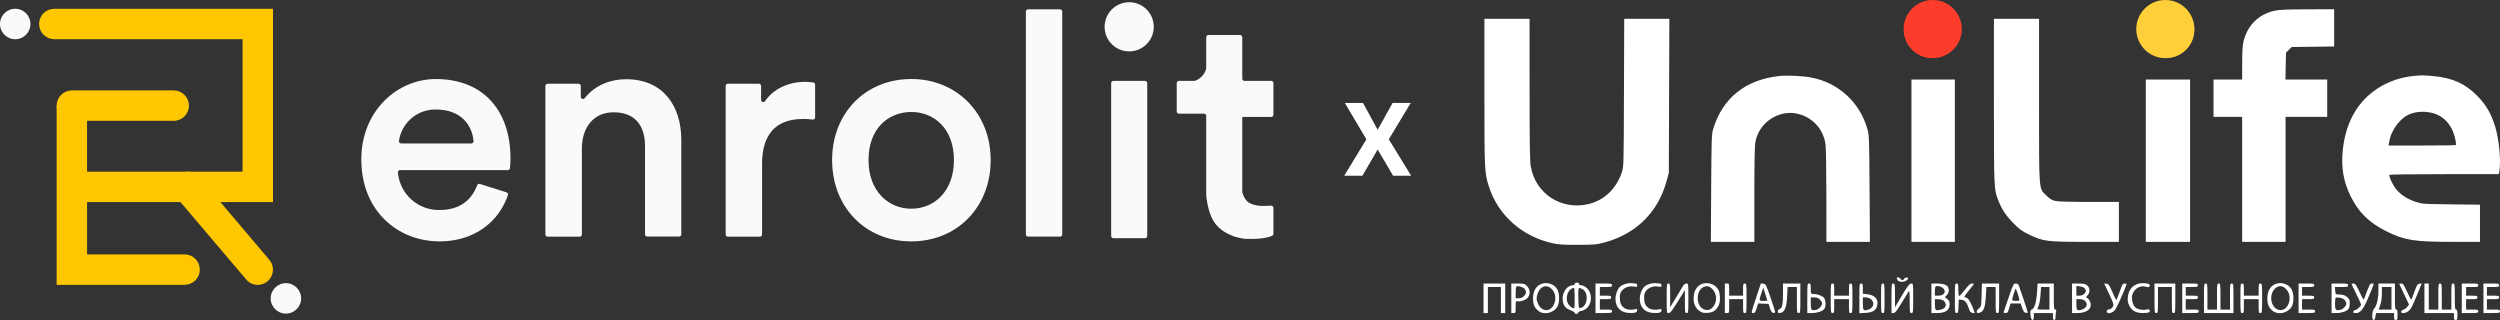 <?xml version="1.0" encoding="UTF-8"?> <svg xmlns="http://www.w3.org/2000/svg" width="1124" height="144" viewBox="0 0 1124 144" fill="none"><rect x="0" y="0" width="1124" height="144" fill="#333333" stroke="none"/> <ellipse cx="973.537" cy="13.073" rx="13.073" ry="13.073" fill="#FECF38"></ellipse> <path fill-rule="evenodd" clip-rule="evenodd" d="M865.83 1.558C863.248 2.413 861.971 3.226 860.219 5.127C857.766 7.787 857.068 9.608 857.058 13.364C857.05 16.111 857.203 16.829 858.238 18.9C859.518 21.463 861.179 23.15 863.792 24.544C866.025 25.736 872.111 25.824 874.22 24.694C876.905 23.256 878.833 21.346 880.044 18.923C881.091 16.827 881.243 16.118 881.236 13.364C881.229 11.098 881.015 9.741 880.477 8.555C879.366 6.107 876.464 3.209 874.108 2.196C871.648 1.137 867.958 0.853 865.83 1.558ZM1022.71 4.806C1015.54 6.339 1010.37 11.446 1008.66 18.691C1008.26 20.383 1008.08 23.381 1008.08 28.451L1008.07 35.768H1001.63H995.196V44.158V52.548H1001.63H1008.07V80.646V108.743H1017.83H1027.59V80.646V52.548H1036.95H1046.32V44.158V35.768H1036.92H1027.53L1027.66 29.725L1027.78 23.683L1029.06 22.408L1030.33 21.133L1039.89 21.016L1049.44 20.9V12.528V4.158L1037.44 4.19C1028.36 4.214 1024.77 4.364 1022.71 4.806ZM667.39 41.375C667.39 76.569 667.441 77.64 669.382 83.768C673.498 96.758 684.358 106.408 698.226 109.396C700.865 109.964 703.16 110.102 709.537 110.076C716.854 110.045 717.86 109.956 721.324 109.029C735.489 105.242 745.439 95.458 749.248 81.571L750.305 77.719L750.423 43.085L750.54 8.45H740.394H730.248L730.134 41.719C730.019 74.849 730.015 74.998 729.158 77.524C726.641 84.939 721.204 90.097 714.151 91.759C701.988 94.627 690.43 87.133 688.264 74.973C687.817 72.463 687.708 65.771 687.697 40.158L687.683 8.45H677.537H667.39V41.375ZM896.464 45.294C896.464 85.065 896.473 85.261 898.548 90.397C900.141 94.344 901.967 97.06 905.274 100.403C907.966 103.126 909.018 103.878 912.493 105.569C918.551 108.516 920.385 108.743 938.076 108.743H952.659V99.768V90.792H939.41C931.159 90.792 925.397 90.628 924.137 90.358C922.523 90.012 921.697 89.518 920.057 87.919C916.559 84.508 916.756 87.073 916.756 45.062V8.45H906.61H896.464V45.294ZM799.655 34.209C784.554 35.938 774.312 44.278 770.185 58.207C769.561 60.314 769.477 62.957 769.346 84.646L769.201 108.743H778.978H788.756V87.547C788.756 73.882 788.908 65.527 789.183 64.034C789.799 60.691 791.286 57.841 793.643 55.483C797.245 51.881 802.644 50.095 807.319 50.959C814.484 52.283 819.735 57.714 820.744 64.841C820.96 66.361 821.134 76.705 821.139 88.158L821.147 108.743H830.927H840.708L840.555 84.841C840.409 61.87 840.371 60.824 839.572 58.011C836.151 45.974 826.551 37.17 814.317 34.852C810.259 34.083 803.388 33.782 799.655 34.209ZM1084.27 34.247C1078.05 34.97 1071.87 37.438 1066.97 41.16C1059.06 47.16 1054.43 56.175 1053.29 67.756C1052.54 75.421 1053.66 81.85 1056.85 88.255C1060.51 95.595 1065.18 100.149 1073.05 104.052C1081.13 108.064 1085.43 108.735 1103 108.74L1115 108.743V100.385V92.027L1102.02 91.877C1089.19 91.729 1089.02 91.716 1085.91 90.682C1082.12 89.422 1079.05 87.36 1077.06 84.737C1075.59 82.808 1073.94 79.159 1074.28 78.597C1074.38 78.436 1085.49 78.304 1098.97 78.304H1123.48L1123.73 76.841C1124.5 72.132 1123.56 62.402 1121.76 56.685C1119.94 50.876 1117.6 46.917 1113.65 42.971C1108.19 37.511 1102.69 35.049 1094.1 34.214C1089.66 33.782 1088.22 33.787 1084.27 34.247ZM859.39 72.255V108.743H869.147H878.903V72.255V35.768H869.147H859.39V72.255ZM964.756 72.255V108.743H974.708H984.659V72.255V35.768H974.708H964.756V72.255ZM1095.8 51.56C1100.13 53.519 1103 57.568 1104.02 63.17C1104.21 64.182 1104.27 65.105 1104.15 65.219C1104.04 65.333 1097.19 65.426 1088.93 65.426H1073.93L1074.18 63.853C1075.09 58.158 1079.45 52.567 1084.19 51.025C1087.84 49.836 1092.45 50.049 1095.8 51.56ZM852.756 124.964C852.756 125.086 852.938 125.525 853.16 125.94C853.917 127.352 857.83 126.654 857.83 125.106C857.83 124.507 856.37 124.698 856.127 125.329C856.004 125.651 855.629 125.914 855.293 125.914C854.957 125.914 854.582 125.651 854.459 125.329C854.251 124.787 852.756 124.467 852.756 124.964ZM693.609 127.467C690.868 128.124 689.244 130.596 689.244 134.109C689.244 136.813 689.845 138.243 691.601 139.721C694.014 141.752 698.398 140.829 700.173 137.918C701.22 136.2 701.247 132.114 700.224 130.2C699.032 127.971 696.27 126.829 693.609 127.467ZM707.976 127.67C707.976 128.007 707.623 128.255 707.144 128.255C704.541 128.255 702.275 131.505 702.59 134.786C702.84 137.387 703.784 138.657 706.069 139.469C707.118 139.841 707.976 140.368 707.976 140.64C707.976 140.911 708.327 141.134 708.756 141.134C709.185 141.134 709.537 140.89 709.537 140.591C709.537 140.276 710.137 139.937 710.972 139.78C714.35 139.147 716.207 135.19 714.825 131.572C714.13 129.752 712.296 128.255 710.759 128.255C710.28 128.255 709.927 128.007 709.927 127.67C709.927 127.306 709.558 127.085 708.951 127.085C708.344 127.085 707.976 127.306 707.976 127.67ZM731.286 127.501C730.478 127.696 729.389 128.136 728.867 128.478C727.505 129.37 726.317 132.069 726.317 134.271C726.317 138.036 728.394 140.365 732.019 140.666C734.805 140.897 736.073 140.544 736.073 139.539C736.073 138.898 735.907 138.792 735.233 139.006C733.684 139.498 731.271 139.246 730.247 138.485C728.819 137.425 728.281 136.161 728.274 133.847C728.27 132.25 728.475 131.582 729.257 130.653C730.492 129.184 732.486 128.499 734.52 128.842C735.919 129.079 736.073 129.023 736.073 128.29C736.073 127.706 735.824 127.473 735.195 127.47C734.712 127.467 733.966 127.393 733.537 127.305C733.107 127.218 732.095 127.306 731.286 127.501ZM742.213 127.501C741.405 127.696 740.316 128.136 739.793 128.478C738.432 129.37 737.244 132.069 737.244 134.271C737.244 138.036 739.32 140.365 742.946 140.666C745.732 140.897 747 140.544 747 139.539C747 138.898 746.833 138.792 746.16 139.006C744.611 139.498 742.198 139.246 741.173 138.485C739.745 137.425 739.208 136.161 739.201 133.847C739.196 132.25 739.402 131.582 740.184 130.653C741.419 129.184 743.413 128.499 745.447 128.842C746.846 129.079 747 129.023 747 128.29C747 127.706 746.751 127.473 746.122 127.47C745.639 127.467 744.893 127.393 744.464 127.305C744.034 127.218 743.022 127.306 742.213 127.501ZM765.804 127.467C763.106 128.113 761.439 130.684 761.44 134.194C761.44 136.746 762.366 138.675 764.171 139.892C765.31 140.659 765.909 140.786 767.775 140.656C770.214 140.485 771.505 139.633 772.666 137.426C773.564 135.719 773.488 131.838 772.523 130.187C771.229 127.972 768.429 126.838 765.804 127.467ZM961.683 127.477C958.83 128.148 957.005 130.317 956.685 133.416C956.502 135.192 956.623 135.941 957.332 137.406C958.457 139.73 960.33 140.746 963.473 140.737C966.003 140.731 966.845 140.384 966.502 139.49C966.321 139.018 965.974 138.952 964.928 139.188C963.428 139.526 961.145 139.129 960.232 138.371C959.195 137.511 958.513 135.772 958.513 133.991C958.513 130.537 961.571 128.051 964.77 128.905C966.091 129.257 966.281 129.218 966.453 128.56C966.56 128.152 966.441 127.754 966.189 127.677C964.938 127.291 962.862 127.199 961.683 127.477ZM1023.76 127.467C1021.01 128.124 1019.39 130.596 1019.39 134.109C1019.39 136.813 1019.99 138.243 1021.75 139.721C1024.16 141.752 1028.54 140.829 1030.32 137.918C1031.37 136.2 1031.39 132.114 1030.37 130.2C1029.18 127.971 1026.42 126.829 1023.76 127.467ZM667 134.109V140.743H667.976H668.951V134.89V129.036H671.878H674.805V134.89V140.743H675.78H676.756V134.109V127.475H671.878H667V134.109ZM679.488 134.109V140.743H680.463C681.412 140.743 681.439 140.667 681.439 137.985C681.439 135.539 681.516 135.251 682.122 135.437C683.322 135.804 685.896 134.967 686.805 133.913C688.122 132.386 688.008 130.081 686.542 128.616C685.482 127.556 685.192 127.475 682.445 127.475H679.488V134.109ZM717.342 134.109V140.743H721.049C724.496 140.743 724.756 140.689 724.756 139.963C724.756 139.256 724.496 139.182 722.024 139.182H719.293V136.841V134.499H721.829C724.106 134.499 724.366 134.419 724.366 133.719C724.366 133.018 724.106 132.938 721.829 132.938H719.293V130.987V129.036H722.024C724.496 129.036 724.756 128.962 724.756 128.255C724.756 127.53 724.496 127.475 721.049 127.475H717.342V134.109ZM749.342 134.109C749.342 140.73 749.343 140.743 750.22 140.743C751.072 140.743 751.904 139.589 756.688 131.768L757.523 130.402L757.53 135.573C757.536 140.481 757.576 140.743 758.317 140.743C759.067 140.743 759.098 140.483 759.098 134.109C759.098 127.489 759.096 127.475 758.22 127.477C757.679 127.479 757.097 127.891 756.704 128.551C756.354 129.139 754.905 131.534 753.485 133.872L750.903 138.123V132.799C750.903 127.735 750.864 127.475 750.122 127.475C749.372 127.475 749.342 127.735 749.342 134.109ZM775.488 134.109V140.743H776.464C777.423 140.743 777.439 140.691 777.439 137.621V134.499H780.561H783.683V137.621C783.683 140.483 783.748 140.743 784.464 140.743C785.214 140.743 785.244 140.483 785.244 134.109C785.244 127.735 785.214 127.475 784.464 127.475C783.757 127.475 783.683 127.735 783.683 130.207V132.938H780.561H777.439V130.207C777.439 127.553 777.411 127.475 776.464 127.475H775.488V134.109ZM789.472 134.092C787.271 140.72 787.266 140.743 788.185 140.743C788.961 140.743 789.214 140.401 789.788 138.58L790.47 136.417L792.801 136.531L795.131 136.646L795.78 138.597C796.262 140.044 796.648 140.581 797.276 140.673C797.783 140.748 798.118 140.591 798.112 140.283C798.106 140 797.163 137.046 796.015 133.719C794.009 127.903 793.885 127.666 792.804 127.555L791.681 127.44L789.472 134.092ZM801.634 132.14C801.634 137.013 801.257 138.611 800.014 139.006C799.136 139.285 799.043 140.743 799.904 140.743C802.242 140.743 803.281 138.577 803.507 133.231L803.686 129.036H805.782H807.878V134.89C807.878 140.483 807.913 140.743 808.659 140.743C809.409 140.743 809.439 140.483 809.439 134.109V127.475H805.537H801.634V132.14ZM812.561 134.109V140.743H814.72C817.072 140.743 819.404 139.955 820.216 138.885C821.034 137.809 820.892 134.793 819.979 133.811C819.148 132.92 816.956 132.164 815.195 132.16C814.144 132.158 814.122 132.11 814.122 129.816C814.122 127.735 814.036 127.475 813.342 127.475C812.592 127.475 812.561 127.735 812.561 134.109ZM823.098 134.109C823.098 140.483 823.128 140.743 823.878 140.743C824.594 140.743 824.659 140.483 824.659 137.621V134.499H827.976H831.293V137.621C831.293 140.483 831.358 140.743 832.073 140.743C832.823 140.743 832.854 140.483 832.854 134.109C832.854 127.735 832.823 127.475 832.073 127.475C831.367 127.475 831.293 127.735 831.293 130.207V132.938H827.976H824.659V130.207C824.659 127.735 824.585 127.475 823.878 127.475C823.128 127.475 823.098 127.735 823.098 134.109ZM835.976 134.153V140.832L838.695 140.678C841.962 140.493 843.408 139.612 843.95 137.475C844.675 134.614 843.065 132.704 839.58 132.291L837.537 132.049V129.762C837.537 127.735 837.448 127.475 836.756 127.475C836.006 127.475 835.976 127.735 835.976 134.153ZM845.732 134.109C845.732 140.483 845.762 140.743 846.512 140.743C847.262 140.743 847.293 140.483 847.293 134.109C847.293 127.735 847.262 127.475 846.512 127.475C845.762 127.475 845.732 127.735 845.732 134.109ZM850.415 134.109V140.743H851.307C852.027 140.743 852.723 139.877 854.916 136.255C856.411 133.787 857.848 131.46 858.11 131.085C858.494 130.533 858.587 131.392 858.598 135.573C858.609 140.479 858.65 140.743 859.39 140.743C860.141 140.743 860.171 140.483 860.171 134.109C860.171 127.489 860.169 127.475 859.293 127.477C858.605 127.479 857.907 128.297 856.073 131.252C854.786 133.327 853.345 135.74 852.871 136.616L852.011 138.207L851.993 132.841C851.977 127.741 851.937 127.475 851.195 127.475C850.445 127.475 850.415 127.735 850.415 134.109ZM868.366 134.109V140.743H870.72C874.803 140.743 876.561 139.527 876.561 136.701C876.561 135.691 876.284 135.11 875.487 134.45L874.414 133.56L875.292 132.682C876.158 131.816 876.404 130.488 875.929 129.249C875.507 128.151 873.601 127.475 870.922 127.475H868.366V134.109ZM878.903 134.109C878.903 140.436 878.938 140.743 879.667 140.743C880.35 140.743 880.443 140.423 880.545 137.719L880.659 134.695L881.805 134.778C883.348 134.89 884.208 135.844 885.075 138.404C885.689 140.215 885.964 140.567 886.847 140.672L887.892 140.796L886.893 138.143C885.874 135.437 884.64 133.719 883.713 133.719C882.83 133.719 883.122 133.127 885.342 130.419C886.522 128.979 887.488 127.727 887.488 127.638C887.488 127.548 887.059 127.475 886.534 127.475C885.807 127.475 885.046 128.169 883.342 130.382C882.111 131.98 880.96 133.199 880.784 133.09C880.608 132.981 880.464 131.674 880.464 130.184C880.464 127.735 880.389 127.475 879.683 127.475C878.933 127.475 878.903 127.735 878.903 134.109ZM890.934 132.583C890.807 137.601 890.786 137.707 889.732 138.613C887.944 140.149 888.608 141.425 890.631 140.341C892.004 139.607 892.569 137.8 892.825 133.331L893.071 129.036H895.158H897.244V134.89C897.244 140.483 897.279 140.743 898.025 140.743C898.775 140.743 898.805 140.483 898.805 134.109V127.475H894.934H891.062L890.934 132.583ZM903.129 133.621C901.967 137.002 900.938 139.987 900.844 140.255C900.736 140.564 901.043 140.743 901.679 140.743C902.564 140.743 902.761 140.483 903.31 138.597L903.934 136.451H906.199H908.463L909.199 138.499C909.753 140.046 910.148 140.579 910.808 140.673C911.289 140.741 911.683 140.647 911.683 140.463C911.683 140.141 908.158 129.551 907.587 128.158C907.42 127.751 906.891 127.475 906.276 127.475C905.294 127.475 905.143 127.77 903.129 133.621ZM915.864 131.28C915.608 135.608 914.675 138.797 913.581 139.083C912.806 139.286 912.652 140.418 913.098 142.646C913.462 144.464 914.415 144.216 914.415 142.304V140.743H918.708H923V142.304C923 143.432 923.163 143.865 923.586 143.865C924.001 143.865 924.173 143.44 924.177 142.402C924.179 141.597 924.288 140.543 924.417 140.06C924.59 139.415 924.485 139.182 924.022 139.182C923.469 139.182 923.391 138.46 923.391 133.329V127.475H919.74H916.089L915.864 131.28ZM931.586 134.109V140.743L934.025 140.743C938.374 140.742 940.729 138.739 939.776 135.851C939.53 135.104 938.975 134.304 938.542 134.073C937.757 133.653 937.757 133.651 938.573 132.782C939.78 131.498 939.677 129.318 938.362 128.284C937.533 127.632 936.777 127.475 934.46 127.475H931.586V134.109ZM948.256 132.17C950.365 136.681 950.446 136.967 949.896 137.951C949.535 138.599 948.919 139.034 948.256 139.111C947.51 139.198 947.195 139.458 947.195 139.989C947.195 141.246 949.383 140.991 950.701 139.58C951.559 138.661 953.924 133.548 956.035 128.049C956.192 127.638 955.977 127.475 955.276 127.475C954.393 127.475 954.172 127.833 952.991 131.182C952.272 133.22 951.595 134.885 951.488 134.88C951.381 134.875 950.584 133.251 949.718 131.271C948.341 128.124 948.01 127.655 947.09 127.547L946.038 127.424L948.256 132.17ZM968.659 134.109C968.659 140.483 968.689 140.743 969.439 140.743C970.185 140.743 970.22 140.483 970.22 134.89V129.036H973.342H976.464V134.89C976.464 140.483 976.499 140.743 977.244 140.743C977.994 140.743 978.025 140.483 978.025 134.109V127.475H973.342H968.659V134.109ZM981.147 134.109V140.743H984.854C988.301 140.743 988.561 140.689 988.561 139.963C988.561 139.252 988.301 139.182 985.635 139.182H982.708V136.841V134.499H985.439C987.911 134.499 988.171 134.425 988.171 133.719C988.171 133.013 987.911 132.938 985.439 132.938H982.708V130.987V129.036H985.439C987.911 129.036 988.171 128.962 988.171 128.255C988.171 127.533 987.911 127.475 984.659 127.475H981.147V134.109ZM990.903 134.109V140.743H997.537H1004.17V134.109C1004.17 127.735 1004.14 127.475 1003.39 127.475C1002.64 127.475 1002.61 127.735 1002.61 133.329V139.182H1000.46H998.317V133.329C998.317 127.735 998.283 127.475 997.537 127.475C996.791 127.475 996.757 127.735 996.757 133.329V139.182H994.61H992.464V133.329C992.464 127.735 992.429 127.475 991.683 127.475C990.933 127.475 990.903 127.735 990.903 134.109ZM1007.29 134.109C1007.29 140.483 1007.32 140.743 1008.07 140.743C1008.79 140.743 1008.85 140.483 1008.85 137.621V134.499H1012.17H1015.49V137.621C1015.49 140.483 1015.55 140.743 1016.27 140.743C1017.02 140.743 1017.05 140.483 1017.05 134.109C1017.05 127.735 1017.02 127.475 1016.27 127.475C1015.56 127.475 1015.49 127.735 1015.49 130.207V132.938H1012.17H1008.85V130.207C1008.85 127.735 1008.78 127.475 1008.07 127.475C1007.32 127.475 1007.29 127.735 1007.29 134.109ZM1033.44 134.109V140.743H1037.15C1040.59 140.743 1040.85 140.689 1040.85 139.963C1040.85 139.252 1040.59 139.182 1037.93 139.182H1035V136.841V134.499H1037.73C1040.2 134.499 1040.46 134.425 1040.46 133.719C1040.46 133.013 1040.2 132.938 1037.73 132.938H1035V130.987V129.036H1037.73C1040.2 129.036 1040.46 128.962 1040.46 128.255C1040.46 127.533 1040.2 127.475 1036.95 127.475H1033.44V134.109ZM1048.27 134.109V140.743H1050.43C1052.78 140.743 1055.11 139.955 1055.92 138.885C1056.21 138.512 1056.44 137.388 1056.45 136.388C1056.46 134.828 1056.29 134.425 1055.26 133.559C1054.15 132.62 1053.59 132.465 1051 132.384C1050.14 132.357 1050.01 132.161 1049.91 130.695L1049.78 129.036H1052.73C1055.42 129.036 1055.68 128.967 1055.68 128.255C1055.68 127.53 1055.42 127.475 1051.98 127.475H1048.27V134.109ZM1057.24 127.677C1057.24 127.788 1058.21 129.804 1059.39 132.158C1060.57 134.512 1061.54 136.688 1061.54 136.995C1061.54 137.665 1059.26 139.66 1058.81 139.382C1058.55 139.219 1058.02 140.015 1058.02 140.58C1058.02 140.67 1058.62 140.743 1059.35 140.743C1061.26 140.743 1062.6 139.015 1064.84 133.682C1067.65 126.986 1067.52 127.475 1066.44 127.475C1065.49 127.475 1065.42 127.614 1063.09 133.908C1062.66 135.066 1062.65 135.05 1060.87 131.274C1059.35 128.058 1058.93 127.475 1058.16 127.475C1057.66 127.475 1057.24 127.566 1057.24 127.677ZM1069.34 130.721C1069.34 134.325 1068.53 137.652 1067.37 138.814C1066.39 139.789 1066.25 143.865 1067.19 143.865C1067.57 143.865 1067.86 143.314 1068.02 142.304L1068.27 140.743H1072.32H1076.37V142.304C1076.37 143.605 1076.5 143.865 1077.15 143.865C1077.84 143.865 1077.93 143.605 1077.93 141.524C1077.93 139.703 1077.8 139.182 1077.34 139.182C1076.85 139.182 1076.76 138.272 1076.76 133.329V127.475H1073.05H1069.34V130.721ZM1078.71 127.622C1078.71 127.703 1079.7 129.825 1080.91 132.339L1083.1 136.908L1082.33 137.939C1081.91 138.505 1081.14 139.068 1080.63 139.19C1080.11 139.312 1079.63 139.711 1079.56 140.078C1079.37 141.05 1081.46 140.952 1082.76 139.928C1084.02 138.941 1084.38 138.25 1086.88 132.178L1088.83 127.425L1087.81 127.548C1086.91 127.656 1086.64 128.069 1085.57 131.061C1084.9 132.927 1084.25 134.553 1084.12 134.677C1084 134.8 1083.15 133.23 1082.22 131.188C1080.79 128.024 1080.41 127.475 1079.63 127.475C1079.12 127.475 1078.71 127.541 1078.71 127.622ZM1090.02 134.109V140.743H1096.66H1103.29V142.304C1103.29 143.605 1103.42 143.865 1104.07 143.865C1104.77 143.865 1104.85 143.605 1104.85 141.524C1104.85 139.703 1104.72 139.182 1104.27 139.182C1103.77 139.182 1103.68 138.272 1103.68 133.329C1103.68 127.735 1103.65 127.475 1102.9 127.475C1102.16 127.475 1102.12 127.735 1102.12 133.329V139.182H1099.98H1097.83V133.329C1097.83 127.735 1097.8 127.475 1097.05 127.475C1096.3 127.475 1096.27 127.735 1096.27 133.329V139.182H1094.12H1091.98V133.329V127.475H1091H1090.02V134.109ZM1106.81 134.109V140.743H1110.51C1113.96 140.743 1114.22 140.689 1114.22 139.963C1114.22 139.256 1113.96 139.182 1111.49 139.182H1108.76V136.841V134.499H1111.29C1113.57 134.499 1113.83 134.419 1113.83 133.719C1113.83 133.018 1113.57 132.938 1111.29 132.938H1108.76V130.987V129.036H1111.49C1113.96 129.036 1114.22 128.962 1114.22 128.255C1114.22 127.53 1113.96 127.475 1110.51 127.475H1106.81V134.109ZM1116.56 134.109V140.743H1120.27C1123.72 140.743 1123.98 140.689 1123.98 139.963C1123.98 139.252 1123.72 139.182 1121.05 139.182H1118.12V136.841V134.499H1120.85C1123.33 134.499 1123.59 134.425 1123.59 133.719C1123.59 133.013 1123.33 132.938 1120.85 132.938H1118.12V130.987V129.036H1120.85C1123.33 129.036 1123.59 128.962 1123.59 128.255C1123.59 127.533 1123.33 127.475 1120.07 127.475H1116.56V134.109ZM685.439 129.848C686.38 130.999 686.294 132.021 685.164 133.151C684.507 133.808 683.771 134.109 682.822 134.109H681.439V131.638C681.439 130.278 681.571 129.034 681.732 128.872C682.26 128.341 684.741 128.994 685.439 129.848ZM697.624 129.923C699.17 131.469 699.662 133.696 698.97 136.007C697.637 140.457 693.029 140.602 691.366 136.245C690.765 134.671 690.732 134.158 691.135 132.603C692.114 128.817 695.231 127.53 697.624 129.923ZM769.838 129.942C771.971 132.075 772.135 135.664 770.205 137.957C768.989 139.403 767.66 139.737 765.956 139.025C762.518 137.588 762.379 130.847 765.753 129.14C767.331 128.342 768.459 128.563 769.838 129.942ZM873.648 129.599C875.231 131.183 874.056 132.938 871.414 132.938H869.927V131.052C869.927 130.015 870.044 129.049 870.187 128.906C870.791 128.303 872.742 128.694 873.648 129.599ZM937.328 129.67C938.026 130.625 937.956 131.251 937.049 132.158C936.566 132.641 935.748 132.938 934.903 132.938H933.537V130.741V128.543L935.182 128.764C936.091 128.885 937.051 129.291 937.328 129.67ZM1027.77 129.923C1031.58 133.731 1028.19 141.319 1023.72 139.005C1020.64 137.411 1020.22 131.94 1023 129.598C1024.61 128.241 1026.2 128.35 1027.77 129.923ZM921.439 134.109V139.182H918.708C917.205 139.182 915.976 139.116 915.976 139.035C915.976 138.954 916.252 138.226 916.59 137.417C916.928 136.608 917.305 134.392 917.428 132.491L917.652 129.036H919.546H921.439V134.109ZM1075.2 134.109V139.182H1072.33H1069.46L1070.17 137.134C1070.61 135.862 1070.88 133.937 1070.89 132.06L1070.9 129.036H1073.05H1075.2V134.109ZM707.976 134.072C707.976 138.536 707.945 138.711 707.19 138.514C706.759 138.401 705.969 137.789 705.434 137.155C703.316 134.637 704.757 129.698 707.683 129.451C707.844 129.438 707.976 131.517 707.976 134.072ZM711.452 129.993C714.494 131.566 713.787 137.94 710.512 138.471C709.774 138.59 709.726 138.349 709.622 134.012C709.504 129.104 709.548 129.008 711.452 129.993ZM794.605 135.182C794.608 135.236 793.82 135.28 792.854 135.28C790.798 135.28 790.778 135.206 791.931 131.795L792.763 129.329L793.681 132.207C794.186 133.79 794.602 135.129 794.605 135.182ZM907.268 132.331C907.718 133.713 907.988 134.943 907.868 135.063C907.475 135.455 904.659 135.289 904.659 134.873C904.659 134.162 906.016 129.818 906.238 129.817C906.355 129.817 906.819 130.948 907.268 132.331ZM818.237 134.677C818.764 135.204 819.195 135.97 819.195 136.38C819.195 137.532 817.787 139.054 816.48 139.316C814.404 139.731 814.122 139.383 814.122 136.409V133.719H815.701C816.857 133.719 817.536 133.975 818.237 134.677ZM841.191 134.528C843.006 135.955 842.41 138.411 840.06 139.187C837.844 139.918 837.537 139.586 837.537 136.463V133.719H838.85C839.588 133.719 840.614 134.073 841.191 134.528ZM1054.22 134.908C1054.59 135.375 1054.9 136.065 1054.9 136.441C1054.9 137.539 1053.47 139.06 1052.19 139.316C1050.15 139.723 1049.83 139.362 1049.83 136.669C1049.83 135.333 1049.96 134.106 1050.12 133.943C1050.68 133.374 1053.51 134.042 1054.22 134.908ZM874.297 135.692C875.416 137.195 874.737 138.623 872.635 139.189C870.224 139.838 869.927 139.58 869.927 136.832V134.456L871.741 134.575C873.153 134.668 873.72 134.916 874.297 135.692ZM937.439 135.28C938.854 136.695 938.227 138.472 936.06 139.187C933.908 139.897 933.537 139.555 933.537 136.853V134.499H935.098C936.139 134.499 936.919 134.76 937.439 135.28Z" fill="white"></path> <ellipse cx="868.951" cy="13.073" rx="13.073" ry="13.073" fill="#FD3D2B"></ellipse> <circle cx="868.524" cy="13.503" r="12.503" fill="#FD3D2B"></circle> <circle cx="974.016" cy="13.503" r="12.503" fill="#FECF38"></circle> <path d="M612.797 46.273L619.402 58.354L626.114 46.273H634.275L624.409 62.636L634.445 79H626.327L619.402 67.217L612.542 79H604.36L614.331 62.636L604.615 46.273H612.797Z" fill="white"></path> <path d="M227.705 86.476C227.832 86.512 227.952 86.575 228.054 86.659C228.157 86.743 228.242 86.847 228.303 86.965C228.365 87.083 228.401 87.212 228.411 87.344C228.42 87.477 228.403 87.61 228.359 87.736C224.453 99.296 213.712 108.524 197.601 108.524C178.961 108.524 162.449 94.961 162.449 71.663C162.449 49.918 178.551 35.535 195.922 35.535C217.1 35.535 229.521 49.508 229.521 71.253C229.526 72.715 229.441 74.176 229.267 75.628C229.236 75.864 229.119 76.081 228.94 76.237C228.76 76.394 228.529 76.479 228.29 76.477H179.888C179.753 76.477 179.618 76.504 179.493 76.559C179.369 76.613 179.257 76.693 179.165 76.794C179.073 76.894 179.003 77.012 178.96 77.141C178.916 77.27 178.899 77.406 178.912 77.541C179.299 82.206 181.449 86.548 184.925 89.683C188.401 92.818 192.94 94.51 197.621 94.414C207.063 94.414 212.121 89.64 214.523 83.312C214.564 83.19 214.628 83.078 214.712 82.981C214.797 82.883 214.9 82.804 215.015 82.747C215.13 82.69 215.255 82.656 215.384 82.647C215.512 82.639 215.641 82.656 215.763 82.697L227.705 86.476ZM211.935 64.487C212.076 64.488 212.215 64.459 212.343 64.402C212.471 64.344 212.586 64.26 212.679 64.154C212.772 64.048 212.84 63.924 212.88 63.789C212.92 63.654 212.931 63.513 212.912 63.373C212.189 55.786 206.809 49.235 196.039 49.235C192.021 49.149 188.11 50.533 185.041 53.128C181.971 55.722 179.956 59.348 179.371 63.325C179.344 63.467 179.347 63.615 179.385 63.755C179.421 63.896 179.488 64.027 179.582 64.138C179.676 64.25 179.793 64.339 179.926 64.399C180.057 64.459 180.202 64.489 180.347 64.487H211.935Z" fill="#FAFAFA"></path> <path d="M260.572 106.404H246.18C245.921 106.404 245.672 106.302 245.489 106.118C245.306 105.936 245.203 105.687 245.203 105.428V38.63C245.203 38.371 245.306 38.123 245.489 37.94C245.672 37.756 245.921 37.654 246.18 37.654H260.152C260.411 37.654 260.66 37.756 260.843 37.94C261.026 38.123 261.129 38.371 261.129 38.63V43.512C261.121 43.723 261.182 43.931 261.301 44.105C261.421 44.279 261.594 44.409 261.794 44.476C261.994 44.543 262.211 44.543 262.411 44.477C262.612 44.411 262.785 44.281 262.906 44.108C267.612 38.122 274.75 35.613 281.458 35.613C298.263 35.613 306.309 47.76 306.309 62.865V105.36C306.309 105.618 306.206 105.867 306.023 106.05C305.84 106.233 305.591 106.336 305.332 106.336H290.979C290.72 106.336 290.471 106.233 290.288 106.05C290.105 105.867 290.002 105.618 290.002 105.36V65.736C290.002 57.26 286.184 50.484 275.883 50.484C266.558 50.484 261.617 57.69 261.617 66.722V105.408C261.62 105.544 261.595 105.679 261.543 105.805C261.491 105.93 261.413 106.043 261.314 106.137C261.217 106.231 261.1 106.303 260.972 106.35C260.844 106.396 260.708 106.414 260.572 106.404Z" fill="#FAFAFA"></path> <path d="M366.487 52.77C366.489 52.913 366.46 53.054 366.401 53.184C366.343 53.313 366.257 53.429 366.148 53.522C366.04 53.615 365.913 53.684 365.776 53.722C365.639 53.761 365.495 53.769 365.354 53.746C363.948 53.574 362.533 53.486 361.117 53.483C348.423 53.483 342.623 60.826 342.623 73.675V105.439C342.623 105.698 342.52 105.947 342.337 106.129C342.154 106.313 341.905 106.415 341.646 106.415H327.234C326.975 106.415 326.727 106.313 326.544 106.129C326.36 105.947 326.258 105.698 326.258 105.439V38.631C326.258 38.372 326.36 38.124 326.544 37.941C326.727 37.758 326.975 37.655 327.234 37.655H341.207C341.466 37.655 341.715 37.758 341.897 37.941C342.081 38.124 342.184 38.372 342.184 38.631V44.851C342.17 45.07 342.23 45.288 342.355 45.468C342.48 45.649 342.662 45.782 342.872 45.846C343.082 45.911 343.307 45.902 343.511 45.823C343.717 45.743 343.888 45.597 344 45.408C347.827 39.92 354.457 36.795 362.093 36.795C363.279 36.796 364.465 36.888 365.638 37.069C365.872 37.102 366.087 37.219 366.241 37.399C366.395 37.579 366.479 37.808 366.477 38.045L366.487 52.77Z" fill="#FAFAFA"></path> <path d="M445.412 71.946C445.412 93.125 430.306 108.524 409.694 108.524C389.081 108.524 374.112 93.125 374.112 71.946C374.112 50.767 389.218 35.525 409.694 35.525C430.17 35.525 445.412 50.914 445.412 71.946ZM428.89 71.946C428.89 57.69 419.858 50.347 409.694 50.347C399.529 50.347 390.487 57.651 390.487 71.946C390.487 86.241 399.666 93.838 409.694 93.838C419.722 93.838 428.89 86.349 428.89 71.946Z" fill="#FAFAFA"></path> <path d="M461.23 105.409V5.168C461.23 4.909 461.333 4.661 461.517 4.477C461.699 4.294 461.948 4.191 462.207 4.191H476.6C476.858 4.191 477.106 4.294 477.29 4.477C477.474 4.661 477.576 4.909 477.576 5.168V105.409C477.576 105.668 477.474 105.917 477.29 106.099C477.106 106.283 476.858 106.385 476.6 106.385H462.226C462.097 106.388 461.968 106.365 461.847 106.317C461.726 106.269 461.616 106.197 461.523 106.106C461.431 106.015 461.356 105.907 461.307 105.787C461.256 105.668 461.23 105.539 461.23 105.409Z" fill="#FAFAFA"></path> <path d="M82.998 128.072H25.466V47.487H39.136V77.18H109.049V17.617H24.411C22.599 17.617 20.86 16.897 19.578 15.615C18.296 14.334 17.576 12.595 17.576 10.782C17.576 8.97 18.296 7.231 19.578 5.949C20.86 4.667 22.599 3.947 24.411 3.947H122.739V90.85H39.146V114.382H82.998C84.81 114.382 86.549 115.103 87.831 116.384C89.112 117.666 89.833 119.404 89.833 121.217C89.833 123.031 89.112 124.769 87.831 126.051C86.549 127.333 84.81 128.053 82.998 128.053V128.072Z" fill="#FFC700"></path> <path d="M115.904 128.072C114.91 128.073 113.927 127.856 113.024 127.439C112.122 127.021 111.322 126.41 110.68 125.651L79.092 88.439C77.918 87.055 77.341 85.26 77.49 83.451C77.638 81.642 78.499 79.966 79.883 78.791C81.267 77.617 83.061 77.041 84.871 77.189C86.68 77.337 88.356 78.198 89.53 79.582L121.079 116.794C121.93 117.788 122.476 119.006 122.656 120.302C122.835 121.598 122.638 122.918 122.089 124.106C121.54 125.293 120.661 126.298 119.559 127.001C118.455 127.704 117.173 128.076 115.865 128.072H115.904Z" fill="#FFC700"></path> <path d="M78.115 54.322H32.311C30.498 54.322 28.759 53.602 27.477 52.32C26.196 51.038 25.476 49.3 25.476 47.487C25.476 45.674 26.196 43.936 27.477 42.654C28.759 41.372 30.498 40.652 32.311 40.652H78.115C79.928 40.652 81.667 41.372 82.948 42.654C84.23 43.936 84.95 45.674 84.95 47.487C84.95 49.3 84.23 51.038 82.948 52.32C81.667 53.602 79.928 54.322 78.115 54.322Z" fill="#FFC700"></path> <path d="M128.548 140.999C132.329 140.999 135.393 137.934 135.393 134.154C135.393 130.374 132.329 127.31 128.548 127.31C124.767 127.31 121.703 130.374 121.703 134.154C121.703 137.934 124.767 140.999 128.548 140.999Z" fill="#FAFAFA"></path> <path d="M6.845 17.637C10.625 17.637 13.69 14.572 13.69 10.792C13.69 7.012 10.625 3.947 6.845 3.947C3.065 3.947 0 7.012 0 10.792C0 14.572 3.065 17.637 6.845 17.637Z" fill="#FAFAFA"></path> <path d="M500.58 36.368C500.028 36.368 499.58 36.816 499.58 37.368V106.105C499.58 106.658 500.028 107.105 500.58 107.105H514.791C515.343 107.105 515.791 106.658 515.791 106.105V37.368C515.791 36.816 515.343 36.368 514.791 36.368H500.58Z" fill="#FAFAFA"></path> <path d="M543.317 15.737C542.765 15.737 542.317 16.184 542.317 16.737V30.474C542.317 31.838 540.743 35.092 537.313 36.315C537.212 36.351 537.104 36.368 536.997 36.368H530.054C529.502 36.368 529.054 36.816 529.054 37.368V50.105C529.054 50.658 529.502 51.105 530.054 51.105H541.317C541.869 51.105 542.317 51.553 542.317 52.105V87.947C543.614 99.037 547.078 103.266 554.493 106.191C555.358 106.532 558.792 107.337 559.721 107.376C563.281 107.526 569.428 107.416 572.106 105.903C572.382 105.747 572.528 105.445 572.528 105.128V93.468C572.528 92.879 572.021 92.415 571.433 92.456C569.795 92.57 566.731 92.718 565.159 92.368C561.333 91.682 559.793 90.406 558.528 86.474V52.579H571.528C572.08 52.579 572.528 52.131 572.528 51.579V37.368C572.528 36.816 572.08 36.368 571.528 36.368H559.528C558.975 36.368 558.528 35.921 558.528 35.368V16.737C558.528 16.184 558.08 15.737 557.528 15.737H543.317Z" fill="#FAFAFA"></path> <circle cx="507.684" cy="12.053" r="11.053" fill="#FAFAFA"></circle> </svg> 